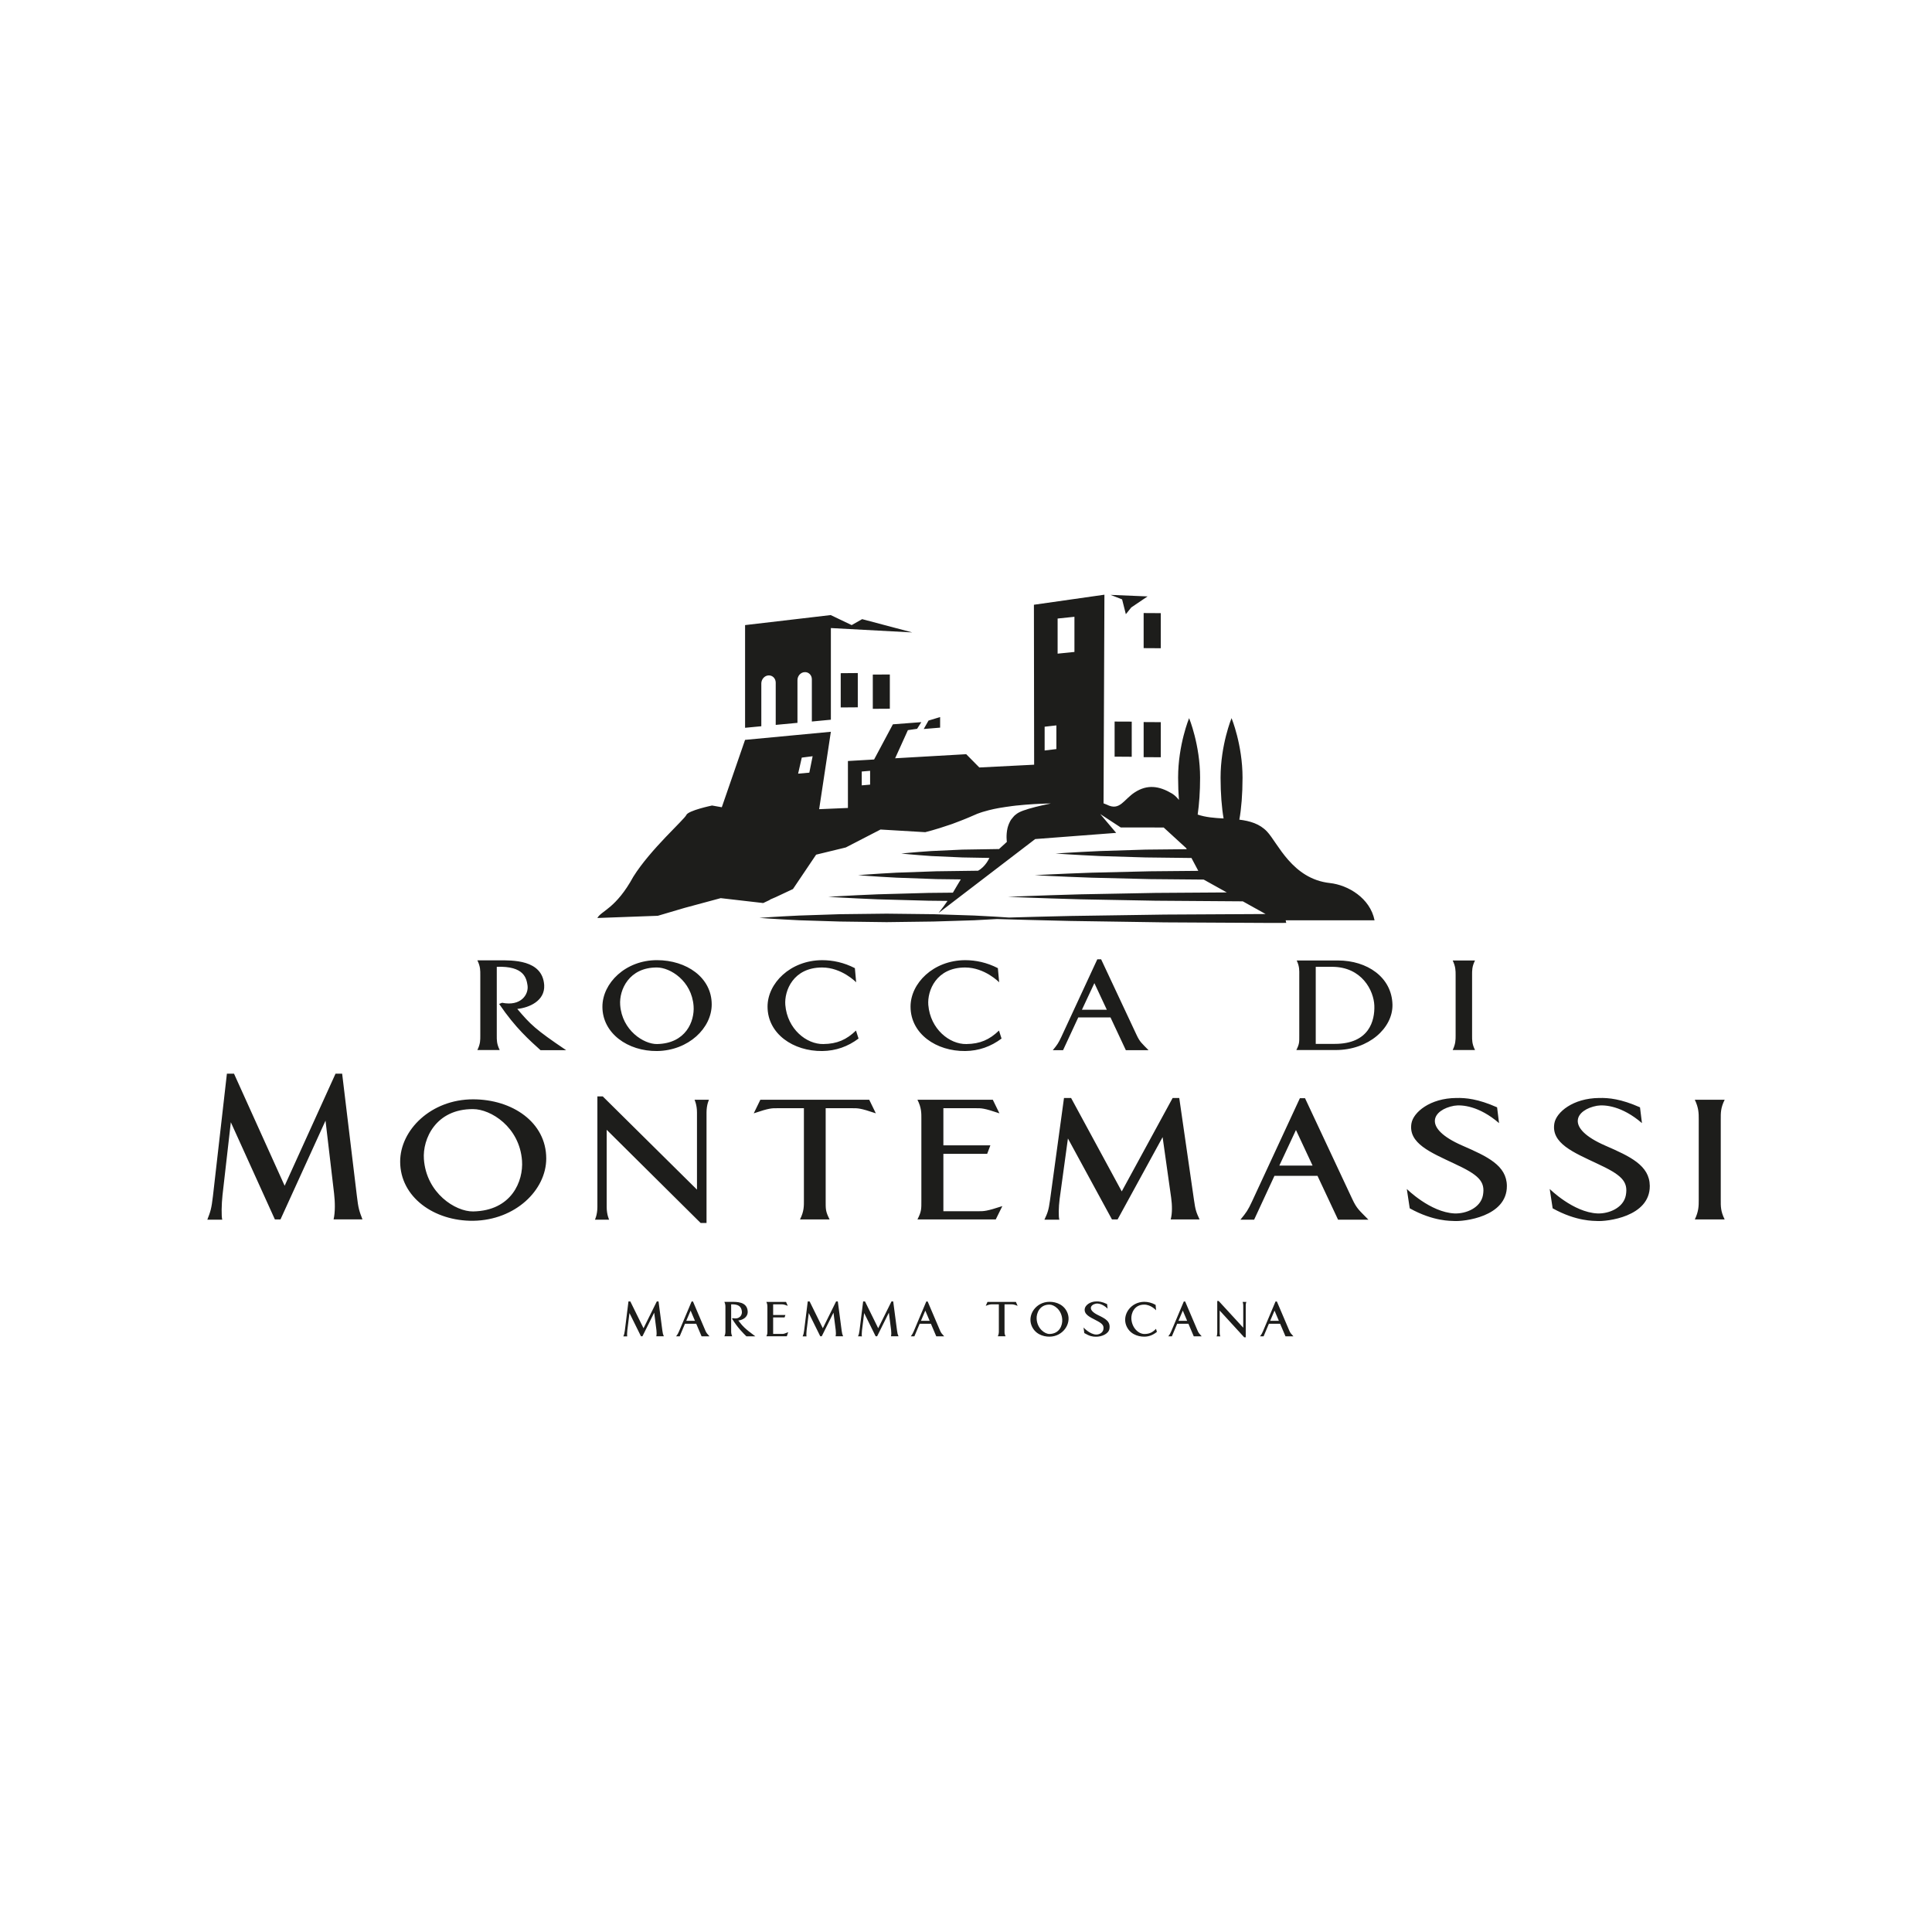 <?xml version="1.0" encoding="utf-8"?>
<!-- Generator: Adobe Illustrator 21.1.0, SVG Export Plug-In . SVG Version: 6.00 Build 0)  -->
<svg version="1.1" baseProfile="tiny" id="Livello_1"
	 xmlns="http://www.w3.org/2000/svg" xmlns:xlink="http://www.w3.org/1999/xlink" x="0px" y="0px" viewBox="0 0 192 192"
	 xml:space="preserve">
<g id="Rocca_di_Montemassi">
	<g>
		<path fill="#1D1D1B" d="M47.014,109.25c-4.183,0-7.246,3.05-7.246,6.19c0,3.515,3.355,5.925,7.271,5.88
			c4.182-0.066,7.246-3.051,7.246-6.19C54.285,111.526,50.905,109.25,47.014,109.25 M47.014,120.391
			c-1.751,0.022-4.644-1.813-4.887-5.195c-0.146-1.99,1.167-4.996,4.887-4.974c1.751,0,4.62,1.769,4.864,5.129
			C52.023,117.363,50.856,120.325,47.014,120.391 M69.265,110.553v7.671l-9.362-9.263h-0.535v10.988c0,0.774-0.243,1.26-0.243,1.26
			h1.41c0,0-0.243-0.486-0.243-1.26v-7.672l9.338,9.263h0.584v-10.988c0-0.774,0.243-1.26,0.243-1.26h-1.434
			C69.022,109.293,69.265,109.78,69.265,110.553 M51.406,100.265c1.165-0.116,2.766-0.794,2.675-2.365
			c-0.164-2.564-3.184-2.465-4.567-2.465H47.44c0.309,0.629,0.291,1.026,0.291,1.456v6.021c0,0.43,0.018,0.811-0.291,1.439h2.22
			c-0.31-0.628-0.291-1.009-0.291-1.439v-6.831c2.729-0.099,2.947,1.141,3.057,1.852c0.127,0.893-0.655,2.101-2.529,1.721
			l-0.291,0.116c1.637,2.414,3.057,3.638,4.112,4.597h2.547C53.172,102.283,52.716,101.804,51.406,100.265 M107.157,101.109h3.202
			l1.528,3.259h2.256c-0.673-0.695-0.854-0.794-1.201-1.538l-3.512-7.493h-0.382l-3.566,7.691c-0.291,0.628-0.418,0.81-0.856,1.339
			h1.02L107.157,101.109z M108.758,97.702l1.237,2.646h-2.474L108.758,97.702z M144.367,104.35h2.219
			c-0.309-0.612-0.291-1.009-0.291-1.439v-6.021c0-0.43-0.018-0.827,0.291-1.439h-2.219c0.291,0.612,0.291,1.009,0.291,1.439v6.021
			C144.658,103.342,144.658,103.739,144.367,104.35 M34.002,106.699h-0.656l-5.058,11.141l-5.033-11.141h-0.705l-1.386,12.149
			c-0.147,1.273-0.243,1.539-0.559,2.361h1.483c-0.097-0.318-0.073-1.538,0.025-2.44l0.827-7.241l4.377,9.655h0.559l4.474-9.815
			l0.851,7.241c0.097,0.823,0.121,1.857-0.049,2.573h2.869c-0.315-0.822-0.413-1.087-0.559-2.361L34.002,106.699z M81.719,104.45
			c1.347-0.017,2.547-0.446,3.602-1.24l-0.254-0.794c-0.946,0.91-1.874,1.323-3.239,1.34c-1.674,0.033-3.585-1.489-3.785-3.887
			c-0.109-1.406,0.782-3.721,3.657-3.721c1.965,0,3.384,1.472,3.384,1.472l-0.127-1.406c-1.092-0.563-2.202-0.794-3.257-0.794
			c-3.166,0.016-5.422,2.299-5.422,4.615C76.279,102.746,78.845,104.483,81.719,104.45 M145.327,113.848
			c-4.11-1.791-2.894-3.582-0.827-3.958c0.779-0.132,2.505,0.022,4.474,1.724l-0.194-1.569c-1.897-0.841-3.113-0.951-4.061-0.929
			c-2.602,0.022-4.256,1.415-4.45,2.52c-0.34,1.989,1.921,2.896,4.256,4.002c2.383,1.105,3.112,1.746,2.845,3.161
			c-0.243,1.238-1.678,1.835-2.821,1.791c-2.408-0.111-4.742-2.432-4.742-2.432l0.291,1.923c2.383,1.326,4.134,1.238,4.401,1.26
			c0.949,0.066,5.277-0.398,5.253-3.493C149.729,115.815,147.808,114.931,145.327,113.848 M132.977,95.452h-4.112
			c0.291,0.612,0.255,1.009,0.255,1.439v6.021c0,0.662,0.018,0.827-0.291,1.439h3.912c3.275,0,5.677-2.183,5.641-4.498
			C138.326,97.106,135.851,95.452,132.977,95.452 M132.649,103.739h-1.892v-7.658h1.62c2.965,0,4.148,2.365,4.203,3.854
			C136.634,101.407,136.088,103.739,132.649,103.739 M159.529,113.848c-4.11-1.791-2.894-3.582-0.827-3.958
			c0.778-0.132,2.505,0.022,4.474,1.724l-0.194-1.569c-1.897-0.841-3.113-0.951-4.061-0.929c-2.602,0.022-4.256,1.415-4.45,2.52
			c-0.34,1.989,1.921,2.896,4.256,4.002c2.383,1.105,3.112,1.746,2.845,3.161c-0.243,1.238-1.678,1.835-2.821,1.791
			c-2.408-0.111-4.742-2.432-4.742-2.432l0.292,1.923c2.383,1.326,4.134,1.238,4.401,1.26c0.949,0.066,5.277-0.398,5.253-3.493
			C163.93,115.815,162.009,114.931,159.529,113.848 M171.007,119.264v-8.048c0-0.574-0.024-1.105,0.389-1.923h-2.967
			c0.389,0.818,0.389,1.349,0.389,1.923v8.048c0,0.575,0,1.106-0.389,1.923h2.967C170.983,120.369,171.007,119.839,171.007,119.264
			 M129.692,109.139h-0.511l-4.766,10.281c-0.39,0.84-0.56,1.083-1.143,1.79h1.362l2.018-4.355h4.28l2.043,4.355h3.015
			c-0.9-0.929-1.143-1.061-1.605-2.056L129.692,109.139z M127.138,115.837l1.653-3.537l1.653,3.537H127.138z M75.563,109.293
			l-0.657,1.349c1.557-0.53,1.799-0.509,2.335-0.509h2.65v9.131c0,0.575,0.025,1.106-0.389,1.923h2.942
			c-0.414-0.818-0.389-1.017-0.389-1.923v-9.131h2.651c0.535,0,0.778-0.022,2.334,0.509l-0.656-1.349H75.563z M95.93,104.45
			c1.347-0.017,2.547-0.446,3.602-1.24l-0.254-0.794c-0.947,0.91-1.874,1.323-3.239,1.34c-1.674,0.033-3.585-1.489-3.785-3.887
			c-0.11-1.406,0.782-3.721,3.657-3.721c1.965,0,3.384,1.472,3.384,1.472l-0.127-1.406c-1.092-0.563-2.202-0.794-3.257-0.794
			c-3.166,0.016-5.422,2.299-5.422,4.615C90.49,102.746,93.056,104.483,95.93,104.45 M65.289,95.419
			c-3.129,0-5.422,2.282-5.422,4.631c0,2.63,2.511,4.433,5.44,4.4c3.129-0.05,5.422-2.283,5.422-4.631
			C70.729,97.123,68.2,95.419,65.289,95.419 M65.289,103.756c-1.31,0.016-3.475-1.356-3.657-3.887
			c-0.109-1.489,0.873-3.738,3.657-3.721c1.31,0,3.457,1.323,3.639,3.838C69.037,101.49,68.164,103.706,65.289,103.756
			 M93.752,120.369v-5.704h4.353l0.316-0.84h-4.669v-3.692h3.234c0.535,0,0.778-0.022,2.335,0.509l-0.657-1.349h-7.489
			c0.413,0.818,0.389,1.349,0.389,1.923v8.048c0,0.884,0.024,1.106-0.389,1.923h7.781l0.656-1.326
			c-1.556,0.509-1.824,0.509-2.335,0.509H93.752z M117.193,109.116h-0.657l-5.058,9.285l-5.034-9.285h-0.705l-1.386,10.126
			c-0.145,1.061-0.243,1.282-0.559,1.967h1.484c-0.097-0.265-0.073-1.282,0.024-2.033l0.827-6.036l4.377,8.047h0.559l4.474-8.18
			l0.851,6.035c0.097,0.685,0.122,1.548-0.049,2.145h2.87c-0.316-0.685-0.414-0.907-0.559-1.968L117.193,109.116z"/>
		<path fill="#1D1D1B" d="M136.601,91.455c-0.442-2.204-2.633-3.504-4.443-3.7c-3.745-0.408-5.18-3.994-6.242-5.117
			c-0.733-0.776-1.705-1.052-2.752-1.181c0.197-1.069,0.318-2.543,0.318-4.175c0-3.269-1.092-5.914-1.092-5.914
			s-1.091,2.645-1.091,5.914c0,1.575,0.117,2.997,0.301,4.056c-0.901-0.046-1.793-0.116-2.576-0.387
			c0.147-1.009,0.241-2.276,0.241-3.669c0-3.269-1.092-5.914-1.092-5.914s-1.094,2.645-1.094,5.914c0,0.782,0.03,1.53,0.082,2.216
			c-0.191-0.237-0.4-0.464-0.711-0.65c-1.253-0.74-2.419-0.916-3.667-0.112c-1.121,0.723-1.492,1.887-2.78,1.233
			c-0.109-0.052-0.223-0.083-0.333-0.133l0.087-20.735l-7.007,0.998l0.022,15.896l-5.447,0.276l-1.303-1.32l-7.064,0.406
			l1.268-2.796l0.915-0.133l0.42-0.662l-2.827,0.216l-1.867,3.496l-2.601,0.151v4.665c-0.952,0.041-1.909,0.081-2.859,0.122
			l1.163-7.693l-8.526,0.805l-2.312,6.695c-0.585-0.098-0.97-0.172-0.97-0.172s-2.365,0.492-2.555,0.942
			c-0.193,0.446-3.559,3.403-5.267,6.133c-1.734,3.176-3.191,3.39-3.574,4.103l6.008-0.219l2.645-0.781l3.606-0.973l4.224,0.487
			l0.711-0.337l-0.085,0.014l0.616-0.265l1.713-0.804l2.302-3.416l2.951-0.717l3.449-1.781l4.444,0.264c0,0,1.012-0.244,2.404-0.726
			c0.092-0.027,0.182-0.062,0.276-0.092c0.244-0.092,0.495-0.184,0.756-0.288c0.107-0.038,0.211-0.078,0.318-0.123
			c0.363-0.144,0.734-0.3,1.109-0.466c0.197-0.096,0.418-0.176,0.644-0.253c0.065-0.019,0.129-0.041,0.196-0.064
			c0.191-0.059,0.388-0.114,0.594-0.166c0.047-0.01,0.092-0.024,0.144-0.035c0.246-0.061,0.502-0.118,0.766-0.165
			c0.07-0.012,0.139-0.024,0.211-0.038c0.206-0.037,0.413-0.068,0.619-0.098c0.075-0.012,0.146-0.021,0.219-0.029
			c0.264-0.038,0.527-0.077,0.786-0.103c0.035-0.004,0.067-0.005,0.105-0.008c0.236-0.029,0.47-0.051,0.698-0.067
			c0.047-0.002,0.102-0.003,0.149-0.012c0.522-0.043,0.999-0.069,1.39-0.088c0.672-0.031,1.109-0.031,1.109-0.031
			s-0.744,0.143-1.539,0.344c-0.04,0.01-0.078,0.018-0.117,0.032c-0.125,0.029-0.244,0.061-0.363,0.1
			c-0.062,0.013-0.124,0.029-0.181,0.047c-0.112,0.036-0.219,0.069-0.326,0.11c-0.057,0.015-0.114,0.034-0.166,0.05
			c-0.154,0.052-0.293,0.113-0.408,0.166c-0.199,0.097-0.366,0.213-0.507,0.34c-0.065,0.061-0.114,0.129-0.172,0.192
			c-0.062,0.075-0.127,0.145-0.179,0.221c-0.07,0.099-0.119,0.2-0.166,0.306c-0.02,0.041-0.042,0.082-0.057,0.124
			c-0.055,0.137-0.099,0.267-0.135,0.409v0.003c-0.169,0.721-0.065,1.371-0.065,1.371l-0.781,0.714c-0.038,0-0.077,0-0.114-0.001
			c-1.204,0.022-2.405,0.041-3.526,0.056c-1.126,0.052-2.176,0.1-3.076,0.142c-1.8,0.118-3.001,0.248-3.001,0.248
			s1.201,0.128,3.001,0.25c0.9,0.039,1.949,0.087,3.076,0.138c0.858,0.016,1.765,0.031,2.683,0.047
			c-0.007,0.02-0.386,0.877-1.126,1.272c-1.412,0.021-2.82,0.039-4.145,0.056c-1.44,0.05-2.782,0.099-3.936,0.138
			c-2.305,0.119-3.841,0.249-3.841,0.249s1.536,0.131,3.841,0.248c1.154,0.041,2.496,0.088,3.936,0.142
			c0.788,0.009,1.601,0.017,2.429,0.03c-0.201,0.313-0.438,0.748-0.784,1.318c-0.823,0.009-1.646,0.015-2.429,0.024
			c-1.843,0.052-3.561,0.1-5.04,0.14c-2.952,0.119-4.916,0.25-4.916,0.25s1.964,0.129,4.916,0.248
			c1.479,0.039,3.198,0.091,5.04,0.138c0.614,0.006,1.258,0.014,1.894,0.02c-0.251,0.364-0.532,0.756-0.892,1.203l9.605-7.35
			l8.048-0.614l-1.586-1.874l2.039,1.335l4.267,0.004l2.237,2.048l0.057,0.108c-1.395,0.016-2.785,0.031-4.095,0.042
			c-1.656,0.052-3.2,0.1-4.525,0.142c-2.651,0.118-4.416,0.248-4.416,0.248s1.765,0.128,4.416,0.25
			c1.325,0.039,2.869,0.087,4.525,0.138c1.46,0.017,3.004,0.036,4.563,0.054l0.679,1.278c-1.641,0.015-3.265,0.03-4.806,0.044
			c-2.124,0.05-4.1,0.099-5.796,0.138c-3.394,0.119-5.654,0.249-5.654,0.249s2.26,0.131,5.654,0.248
			c1.696,0.041,3.672,0.088,5.796,0.142c1.711,0.013,3.518,0.027,5.343,0.047l2.295,1.277c-2.414,0.016-4.813,0.032-7.086,0.047
			c-2.713,0.052-5.247,0.1-7.42,0.14c-4.344,0.119-7.241,0.25-7.241,0.25s2.897,0.129,7.241,0.248
			c2.173,0.039,4.706,0.091,7.42,0.138c2.717,0.02,5.609,0.04,8.506,0.061c0.057,0,0.112-0.001,0.169-0.001l2.27,1.263
			c-3.416,0.016-6.826,0.035-10.03,0.054c-3.416,0.05-6.604,0.099-9.339,0.138c-2.494,0.055-4.58,0.109-6.144,0.157
			c-0.639-0.046-1.857-0.124-3.448-0.2c-1.189-0.041-2.576-0.083-4.053-0.132c-1.485-0.016-3.064-0.033-4.65-0.054
			c-1.582,0.021-3.163,0.037-4.645,0.054c-1.481,0.05-2.866,0.092-4.055,0.134c-2.372,0.11-3.954,0.232-3.954,0.232
			s1.582,0.124,3.954,0.237c1.189,0.039,2.574,0.079,4.055,0.126c1.482,0.021,3.064,0.039,4.645,0.061
			c1.586-0.022,3.165-0.04,4.65-0.061c1.477-0.041,2.864-0.087,4.053-0.125c0.875-0.043,1.643-0.086,2.262-0.123
			c1.586,0.048,4.133,0.122,7.33,0.191c2.735,0.04,5.923,0.087,9.339,0.14c3.419,0.02,7.062,0.039,10.706,0.058
			c0.463-0.004,0.915-0.005,1.373-0.006c-0.024-0.087-0.035-0.174-0.057-0.258H136.601z M80.43,76.786l-1.114,0.1l0.363-1.596
			l1.079-0.137L80.43,76.786z M86.47,77.977l-0.83,0.071v-1.376l0.83-0.07V77.977z M104.981,74.442l-1.166,0.14v-2.362l1.166-0.132
			V74.442z M106.776,64.79l-1.671,0.169v-3.49l1.671-0.174V64.79z M110.769,75.195l1.701,0.012v-3.493l-1.701-0.007V75.195z
			 M111.886,61.038l0.54-0.673l1.619-1.094l-3.68-0.152l1.148,0.446L111.886,61.038z M115.357,60.934l-1.703-0.01v3.487l1.703,0.01
			V60.934z M113.654,75.246l1.703,0.009v-3.487l-1.703-0.01V75.246z M88.431,70.432v-3.403l-1.693,0.01v3.403L88.431,70.432z
			 M85.246,70.293v-3.406l-1.696,0.014v3.404L85.246,70.293z M93.429,71.26l-1.154,0.35l-0.475,0.837l1.628-0.135V71.26z
			 M75.658,67.915c0.008-0.417,0.323-0.775,0.716-0.793c0.393-0.021,0.711,0.292,0.716,0.709v4.208l2.161-0.203V67.59
			c0.002-0.426,0.321-0.775,0.714-0.793c0.395-0.026,0.713,0.294,0.716,0.704v4.202l1.89-0.179v-9.109l8.093,0.435l-4.986-1.32
			l-1.041,0.591l-2.066-0.989v-0.007l-0.01,0.001l-0.015-0.009v0.009l-8.501,0.995v10.206l1.614-0.154V67.915z"/>
	</g>
	<g>
		<path fill="#1D1D1B" d="M65.222,132.798c0.044-0.171,0.038-0.419,0.013-0.615l-0.222-1.732l-1.168,2.348h-0.146l-1.142-2.31
			l-0.216,1.732c-0.025,0.216-0.032,0.508-0.006,0.584h-0.387c0.082-0.197,0.108-0.26,0.146-0.565l0.362-2.906h0.184l1.313,2.665
			l1.32-2.665h0.171l0.381,2.9c0.038,0.305,0.063,0.368,0.146,0.565H65.222z"/>
		<path fill="#1D1D1B" d="M69.723,132.804l-0.533-1.25h-1.117l-0.527,1.25h-0.355c0.152-0.203,0.197-0.273,0.298-0.514l1.244-2.951
			h0.133l1.225,2.874c0.121,0.286,0.184,0.324,0.419,0.59H69.723z M68.632,130.247l-0.431,1.015h0.863L68.632,130.247z"/>
		<path fill="#1D1D1B" d="M75.065,132.804h-0.888c-0.368-0.368-0.863-0.838-1.434-1.764l0.102-0.044
			c0.654,0.146,0.926-0.317,0.882-0.66c-0.038-0.273-0.114-0.749-1.066-0.711v2.621c0,0.165-0.006,0.311,0.102,0.552h-0.774
			c0.108-0.241,0.102-0.387,0.102-0.552v-2.31c0-0.165,0.006-0.317-0.102-0.558h0.723c0.482,0,1.536-0.038,1.593,0.945
			c0.032,0.603-0.527,0.863-0.933,0.907C73.828,131.82,73.986,132.004,75.065,132.804z"/>
		<path fill="#1D1D1B" d="M78.192,132.798h-2.03c0.108-0.235,0.102-0.298,0.102-0.552v-2.31c0-0.165,0.006-0.317-0.102-0.552h1.954
			l0.171,0.387c-0.406-0.152-0.47-0.146-0.609-0.146h-0.844v1.06h1.218l-0.082,0.241h-1.136v1.637h0.92
			c0.133,0,0.209-0.025,0.577-0.171L78.192,132.798z"/>
		<path fill="#1D1D1B" d="M83.04,132.798c0.044-0.171,0.038-0.419,0.013-0.615l-0.222-1.732l-1.168,2.348h-0.146l-1.142-2.31
			l-0.216,1.732c-0.025,0.216-0.032,0.508-0.006,0.584h-0.387c0.082-0.197,0.108-0.26,0.146-0.565l0.362-2.906h0.184l1.313,2.665
			l1.32-2.665h0.171l0.381,2.9c0.038,0.305,0.063,0.368,0.146,0.565H83.04z"/>
		<path fill="#1D1D1B" d="M88.544,132.798c0.044-0.171,0.038-0.419,0.013-0.615l-0.222-1.732l-1.168,2.348h-0.146l-1.142-2.31
			l-0.216,1.732c-0.025,0.216-0.032,0.508-0.006,0.584H85.27c0.082-0.197,0.108-0.26,0.146-0.565l0.362-2.906h0.184l1.313,2.665
			l1.32-2.665h0.171l0.381,2.9c0.038,0.305,0.063,0.368,0.146,0.565H88.544z"/>
		<path fill="#1D1D1B" d="M93.046,132.804l-0.533-1.25h-1.117l-0.527,1.25h-0.355c0.152-0.203,0.197-0.273,0.298-0.514l1.244-2.951
			h0.133l1.225,2.874c0.121,0.286,0.184,0.324,0.419,0.59H93.046z M91.955,130.247l-0.431,1.015h0.863L91.955,130.247z"/>
		<path fill="#1D1D1B" d="M100.521,129.625h-0.692v2.621c0,0.26-0.006,0.317,0.102,0.552h-0.768
			c0.108-0.235,0.102-0.387,0.102-0.552v-2.621h-0.692c-0.14,0-0.203-0.006-0.609,0.146l0.171-0.387h2.824l0.171,0.387
			C100.724,129.619,100.66,129.625,100.521,129.625z"/>
		<path fill="#1D1D1B" d="M104.301,132.836c-0.692,0.006-1.485-0.298-1.802-1.142c-0.393-1.06,0.47-2.316,1.796-2.322
			c0.692-0.006,1.491,0.305,1.802,1.136C106.497,131.567,105.615,132.829,104.301,132.836z M104.295,129.65
			c-0.971-0.006-1.313,0.857-1.275,1.428c0.063,0.971,0.819,1.497,1.275,1.491c1.003-0.019,1.307-0.869,1.269-1.447
			C105.501,130.158,104.752,129.65,104.295,129.65z"/>
		<path fill="#1D1D1B" d="M108.905,132.842c-0.33-0.006-0.59-0.038-1.148-0.362l-0.076-0.552c0,0,0.609,0.666,1.237,0.698
			c0.298,0.013,0.673-0.159,0.736-0.514c0.07-0.406-0.121-0.59-0.742-0.907c-0.609-0.317-1.199-0.577-1.11-1.148
			c0.051-0.317,0.482-0.717,1.161-0.723c0.247-0.006,0.565,0.025,1.06,0.266l0.051,0.451c-0.514-0.489-0.964-0.533-1.168-0.495
			c-0.539,0.108-0.857,0.615,0.216,1.136c0.761,0.368,1.263,0.641,1.129,1.383C110.161,132.556,109.482,132.855,108.905,132.842z"/>
		<path fill="#1D1D1B" d="M113.714,132.836c-0.692,0-1.485-0.298-1.802-1.142c-0.393-1.06,0.47-2.31,1.796-2.322
			c0.368,0,0.755,0.089,1.136,0.305l0.044,0.539c0,0-0.495-0.565-1.18-0.565c-1.003,0-1.313,0.888-1.275,1.428
			c0.07,0.92,0.736,1.504,1.32,1.491c0.476-0.006,0.799-0.165,1.129-0.514l0.089,0.305
			C114.603,132.664,114.184,132.836,113.714,132.836z"/>
		<path fill="#1D1D1B" d="M118.636,132.804l-0.533-1.25h-1.117l-0.527,1.25h-0.355c0.152-0.203,0.197-0.273,0.298-0.514l1.244-2.951
			h0.133l1.225,2.874c0.121,0.286,0.184,0.324,0.419,0.59H118.636z M117.545,130.247l-0.431,1.015h0.863L117.545,130.247z"/>
		<path fill="#1D1D1B" d="M123.8,129.746v3.154h-0.152l-2.437-2.659v2.202c0,0.222,0.063,0.362,0.063,0.362h-0.368
			c0,0,0.063-0.14,0.063-0.362v-3.154h0.14l2.443,2.659v-2.202c0-0.222-0.063-0.362-0.063-0.362h0.374
			C123.864,129.384,123.8,129.523,123.8,129.746z"/>
		<path fill="#1D1D1B" d="M127.751,132.804l-0.533-1.25h-1.117l-0.527,1.25h-0.355c0.152-0.203,0.197-0.273,0.298-0.514l1.244-2.951
			h0.133l1.225,2.874c0.121,0.286,0.184,0.324,0.419,0.59H127.751z M126.66,130.247l-0.431,1.015h0.863L126.66,130.247z"/>
	</g>
</g>
</svg>
